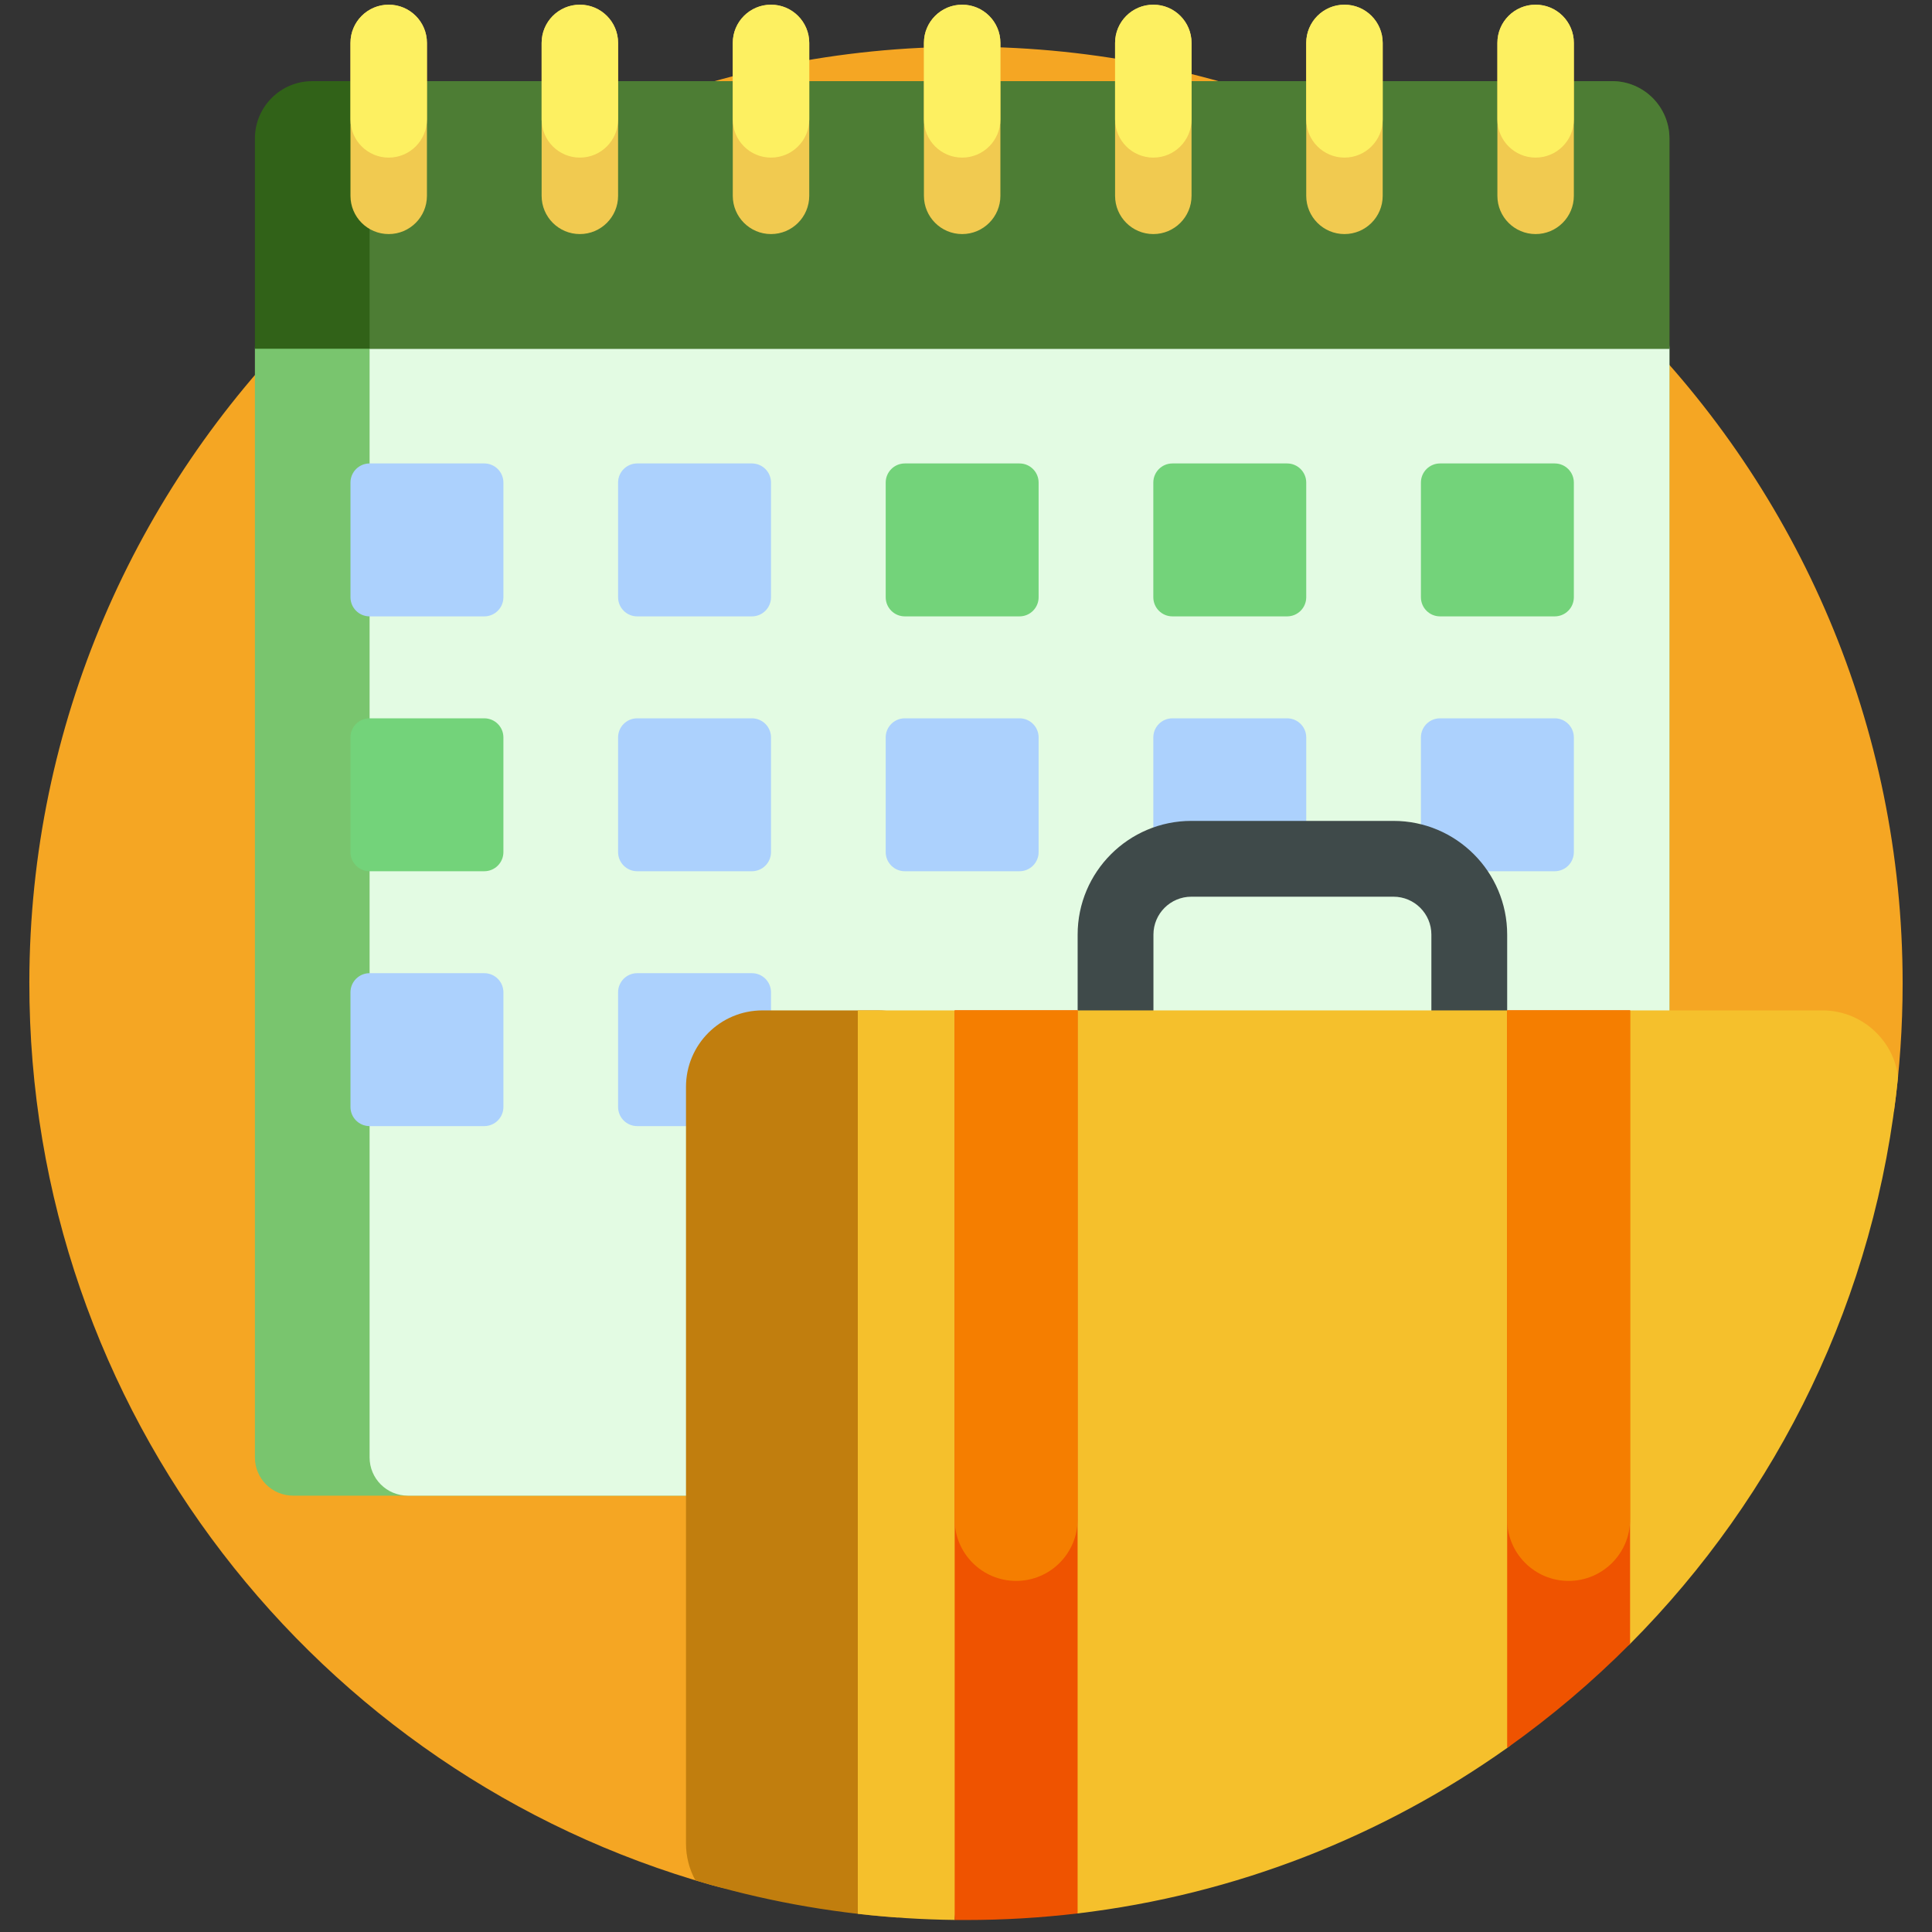 <svg width="116" height="116" viewBox="0 0 116 116" fill="none" xmlns="http://www.w3.org/2000/svg">
<rect x="0" y="0" width="116" height="116" fill="#333333" stroke="none"/>
<g clip-path="url(#clip0_1611_9453)">
<path d="M42.718 113.179C19.06 106.515 1.726 84.76 1.762 58.962C1.805 27.992 27.144 2.744 58.114 2.806C89.121 2.868 114.237 28.023 114.237 59.043C114.237 61.652 114.059 64.219 113.716 66.733H92.692C73.157 66.733 57.321 82.569 57.321 102.103C57.321 109.719 50.049 115.244 42.718 113.179V113.179Z" fill="#F5A623"/>
<path d="M97.939 89.801H17.6C16.332 89.801 15.305 88.774 15.305 87.506V20.94C15.305 19.672 16.332 18.644 17.6 18.644H97.939C99.207 18.644 100.235 19.672 100.235 20.94V87.506C100.235 88.774 99.207 89.801 97.939 89.801Z" fill="#79C56E"/>
<path d="M97.94 89.801H24.487C23.219 89.801 22.191 88.774 22.191 87.506V20.94C22.191 19.672 23.219 18.644 24.487 18.644H97.94C99.208 18.644 100.235 19.672 100.235 20.94V87.506C100.235 88.774 99.208 89.801 97.94 89.801Z" fill="#E3FBE3"/>
<path d="M100.235 20.94H15.305V8.315C15.305 6.414 16.846 4.872 18.748 4.872H96.792C98.693 4.872 100.235 6.414 100.235 8.315V20.94Z" fill="#316218"/>
<path d="M100.235 20.94H22.191V8.315C22.191 6.414 23.733 4.872 25.634 4.872H96.792C98.694 4.872 100.235 6.414 100.235 8.315V20.94Z" fill="#4D7D34"/>
<path d="M37.111 2.577V11.758C37.111 13.026 36.083 14.054 34.815 14.054C33.548 14.054 32.52 13.026 32.52 11.758V2.577C32.52 1.309 33.548 0.281 34.815 0.281C36.083 0.281 37.111 1.309 37.111 2.577ZM23.338 0.281C22.071 0.281 21.043 1.309 21.043 2.577V11.758C21.043 13.026 22.071 14.054 23.338 14.054C24.606 14.054 25.634 13.026 25.634 11.758V2.577C25.634 1.309 24.606 0.281 23.338 0.281ZM57.77 0.281C56.502 0.281 55.474 1.309 55.474 2.577V11.758C55.474 13.026 56.502 14.054 57.77 14.054C59.037 14.054 60.065 13.026 60.065 11.758V2.577C60.065 1.309 59.037 0.281 57.77 0.281ZM46.292 0.281C45.025 0.281 43.997 1.309 43.997 2.577V11.758C43.997 13.026 45.025 14.054 46.292 14.054C47.56 14.054 48.588 13.026 48.588 11.758V2.577C48.588 1.309 47.56 0.281 46.292 0.281ZM69.247 0.281C67.979 0.281 66.951 1.309 66.951 2.577V11.758C66.951 13.026 67.979 14.054 69.247 14.054C70.514 14.054 71.542 13.026 71.542 11.758V2.577C71.542 1.309 70.514 0.281 69.247 0.281ZM92.201 0.281C90.933 0.281 89.905 1.309 89.905 2.577V11.758C89.905 13.026 90.933 14.054 92.201 14.054C93.468 14.054 94.496 13.026 94.496 11.758V2.577C94.496 1.309 93.468 0.281 92.201 0.281ZM80.724 0.281C79.456 0.281 78.428 1.309 78.428 2.577V11.758C78.428 13.026 79.456 14.054 80.724 14.054C81.991 14.054 83.019 13.026 83.019 11.758V2.577C83.019 1.309 81.991 0.281 80.724 0.281Z" fill="#F1CA50"/>
<path d="M25.634 2.577V7.167C25.634 8.435 24.606 9.463 23.338 9.463C22.071 9.463 21.043 8.435 21.043 7.167V2.577C21.043 1.309 22.071 0.281 23.338 0.281C24.606 0.281 25.634 1.309 25.634 2.577ZM46.292 0.281C45.025 0.281 43.997 1.309 43.997 2.577V7.167C43.997 8.435 45.025 9.463 46.292 9.463C47.56 9.463 48.588 8.435 48.588 7.167V2.577C48.588 1.309 47.56 0.281 46.292 0.281ZM34.815 0.281C33.548 0.281 32.52 1.309 32.52 2.577V7.167C32.52 8.435 33.548 9.463 34.815 9.463C36.083 9.463 37.111 8.435 37.111 7.167V2.577C37.111 1.309 36.083 0.281 34.815 0.281ZM69.247 0.281C67.979 0.281 66.951 1.309 66.951 2.577V7.167C66.951 8.435 67.979 9.463 69.247 9.463C70.514 9.463 71.542 8.435 71.542 7.167V2.577C71.542 1.309 70.514 0.281 69.247 0.281ZM92.201 0.281C90.933 0.281 89.905 1.309 89.905 2.577V7.167C89.905 8.435 90.933 9.463 92.201 9.463C93.468 9.463 94.496 8.435 94.496 7.167V2.577C94.496 1.309 93.468 0.281 92.201 0.281ZM80.724 0.281C79.456 0.281 78.428 1.309 78.428 2.577V7.167C78.428 8.435 79.456 9.463 80.724 9.463C81.991 9.463 83.019 8.435 83.019 7.167V2.577C83.019 1.309 81.991 0.281 80.724 0.281ZM57.77 0.281C56.502 0.281 55.474 1.309 55.474 2.577V7.167C55.474 8.435 56.502 9.463 57.77 9.463C59.037 9.463 60.065 8.435 60.065 7.167V2.577C60.065 1.309 59.037 0.281 57.77 0.281Z" fill="#FDF061"/>
<path d="M62.36 28.974V35.86C62.36 36.494 61.846 37.008 61.213 37.008H54.326C53.693 37.008 53.179 36.494 53.179 35.86V28.974C53.179 28.34 53.693 27.826 54.326 27.826H61.213C61.846 27.826 62.36 28.34 62.36 28.974ZM77.281 27.826H70.394C69.76 27.826 69.247 28.34 69.247 28.974V35.86C69.247 36.494 69.76 37.008 70.394 37.008H77.281C77.914 37.008 78.428 36.494 78.428 35.86V28.974C78.428 28.34 77.914 27.826 77.281 27.826ZM93.348 27.826H86.462C85.828 27.826 85.314 28.34 85.314 28.974V35.86C85.314 36.494 85.828 37.008 86.462 37.008H93.348C93.982 37.008 94.496 36.494 94.496 35.86V28.974C94.496 28.34 93.982 27.826 93.348 27.826ZM29.077 43.129H22.191C21.557 43.129 21.043 43.642 21.043 44.276V51.162C21.043 51.796 21.557 52.31 22.191 52.31H29.077C29.711 52.31 30.225 51.796 30.225 51.162V44.276C30.225 43.642 29.711 43.129 29.077 43.129Z" fill="#73D37A"/>
<path d="M30.225 28.974V35.86C30.225 36.494 29.711 37.008 29.077 37.008H22.191C21.557 37.008 21.043 36.494 21.043 35.86V28.974C21.043 28.34 21.557 27.826 22.191 27.826H29.077C29.711 27.826 30.225 28.34 30.225 28.974ZM45.145 27.826H38.258C37.625 27.826 37.111 28.34 37.111 28.974V35.86C37.111 36.494 37.625 37.008 38.258 37.008H45.145C45.779 37.008 46.292 36.494 46.292 35.86V28.974C46.292 28.34 45.779 27.826 45.145 27.826ZM45.145 43.129H38.258C37.625 43.129 37.111 43.642 37.111 44.276V51.162C37.111 51.796 37.625 52.31 38.258 52.31H45.145C45.779 52.31 46.292 51.796 46.292 51.162V44.276C46.292 43.642 45.779 43.129 45.145 43.129ZM61.213 43.129H54.326C53.693 43.129 53.179 43.642 53.179 44.276V51.162C53.179 51.796 53.693 52.31 54.326 52.31H61.213C61.846 52.31 62.36 51.796 62.36 51.162V44.276C62.36 43.642 61.846 43.129 61.213 43.129ZM77.281 43.129H70.394C69.76 43.129 69.247 43.642 69.247 44.276V51.162C69.247 51.796 69.76 52.31 70.394 52.31H77.281C77.914 52.31 78.428 51.796 78.428 51.162V44.276C78.428 43.642 77.914 43.129 77.281 43.129ZM93.348 43.129H86.462C85.828 43.129 85.314 43.642 85.314 44.276V51.162C85.314 51.796 85.828 52.31 86.462 52.31H93.348C93.982 52.31 94.496 51.796 94.496 51.162V44.276C94.496 43.642 93.982 43.129 93.348 43.129ZM29.077 58.431H22.191C21.557 58.431 21.043 58.945 21.043 59.579V66.465C21.043 67.099 21.557 67.613 22.191 67.613H29.077C29.711 67.613 30.225 67.099 30.225 66.465V59.579C30.225 58.945 29.711 58.431 29.077 58.431V58.431ZM45.145 58.431H38.258C37.625 58.431 37.111 58.945 37.111 59.579V66.465C37.111 67.099 37.625 67.613 38.258 67.613H45.145C45.779 67.613 46.292 67.099 46.292 66.465V59.579C46.292 58.945 45.779 58.431 45.145 58.431V58.431Z" fill="#ACD1FD"/>
<path d="M83.667 49.288H71.53C67.766 49.288 64.703 52.35 64.703 56.115V62.183C64.703 65.947 67.766 69.01 71.53 69.01H83.667C87.431 69.01 90.493 65.947 90.493 62.183V56.115C90.493 52.35 87.431 49.288 83.667 49.288V49.288ZM85.942 62.183C85.942 63.438 84.922 64.458 83.667 64.458H71.53C70.275 64.458 69.254 63.438 69.254 62.183V56.115C69.254 54.86 70.275 53.839 71.53 53.839H83.667C84.922 53.839 85.942 54.86 85.942 56.115V62.183Z" fill="#3F4A4A"/>
<path d="M57.322 65.257V110.689C57.322 112.824 55.864 114.618 53.891 115.132C49.701 114.83 45.638 114.068 41.753 112.898C41.392 112.243 41.188 111.49 41.188 110.689V65.257C41.188 62.721 43.243 60.666 45.778 60.666H52.73C55.266 60.666 57.322 62.721 57.322 65.257V65.257Z" fill="#C17E0E"/>
<path d="M113.964 64.621C112.659 77.874 106.753 89.776 97.866 98.709C97.79 98.784 97.684 98.825 97.577 98.821C97.33 98.812 97.171 98.796 97.138 98.77C96.535 98.298 95.775 98.017 94.949 98.017H94.68C92.716 98.017 91.124 99.609 91.124 101.573V103.74C91.124 104.214 90.898 104.661 90.512 104.935C83.042 110.237 74.221 113.76 64.667 114.889C64.422 113.164 62.94 111.837 61.147 111.837H60.877C58.953 111.837 57.385 113.366 57.324 115.276C55.358 115.253 53.416 115.129 51.504 114.909V60.666H109.417C111.737 60.666 113.655 62.387 113.964 64.621V64.621Z" fill="#F5C02C"/>
<path d="M97.873 60.666V98.7C95.599 100.986 93.129 103.079 90.492 104.949V60.666H97.873ZM57.32 115.28C57.546 115.283 57.772 115.28 57.998 115.28C60.267 115.28 62.503 115.146 64.701 114.885V60.666H57.32V115.28Z" fill="#EF5300"/>
<path d="M57.32 91.229V60.666H64.701V91.229C64.701 93.267 63.049 94.92 61.011 94.92C58.972 94.92 57.32 93.267 57.32 91.229V91.229ZM90.492 91.234C90.494 93.27 92.145 94.92 94.182 94.92C96.22 94.92 97.873 93.268 97.873 91.23V60.666H90.492V91.234H90.492Z" fill="#F57E00"/>
</g>
<defs>
<clipPath id="clip0_1611_9453">
<rect width="115" height="115" fill="white" transform="translate(0.5 0.281)"/>
</clipPath>
</defs>
</svg>
